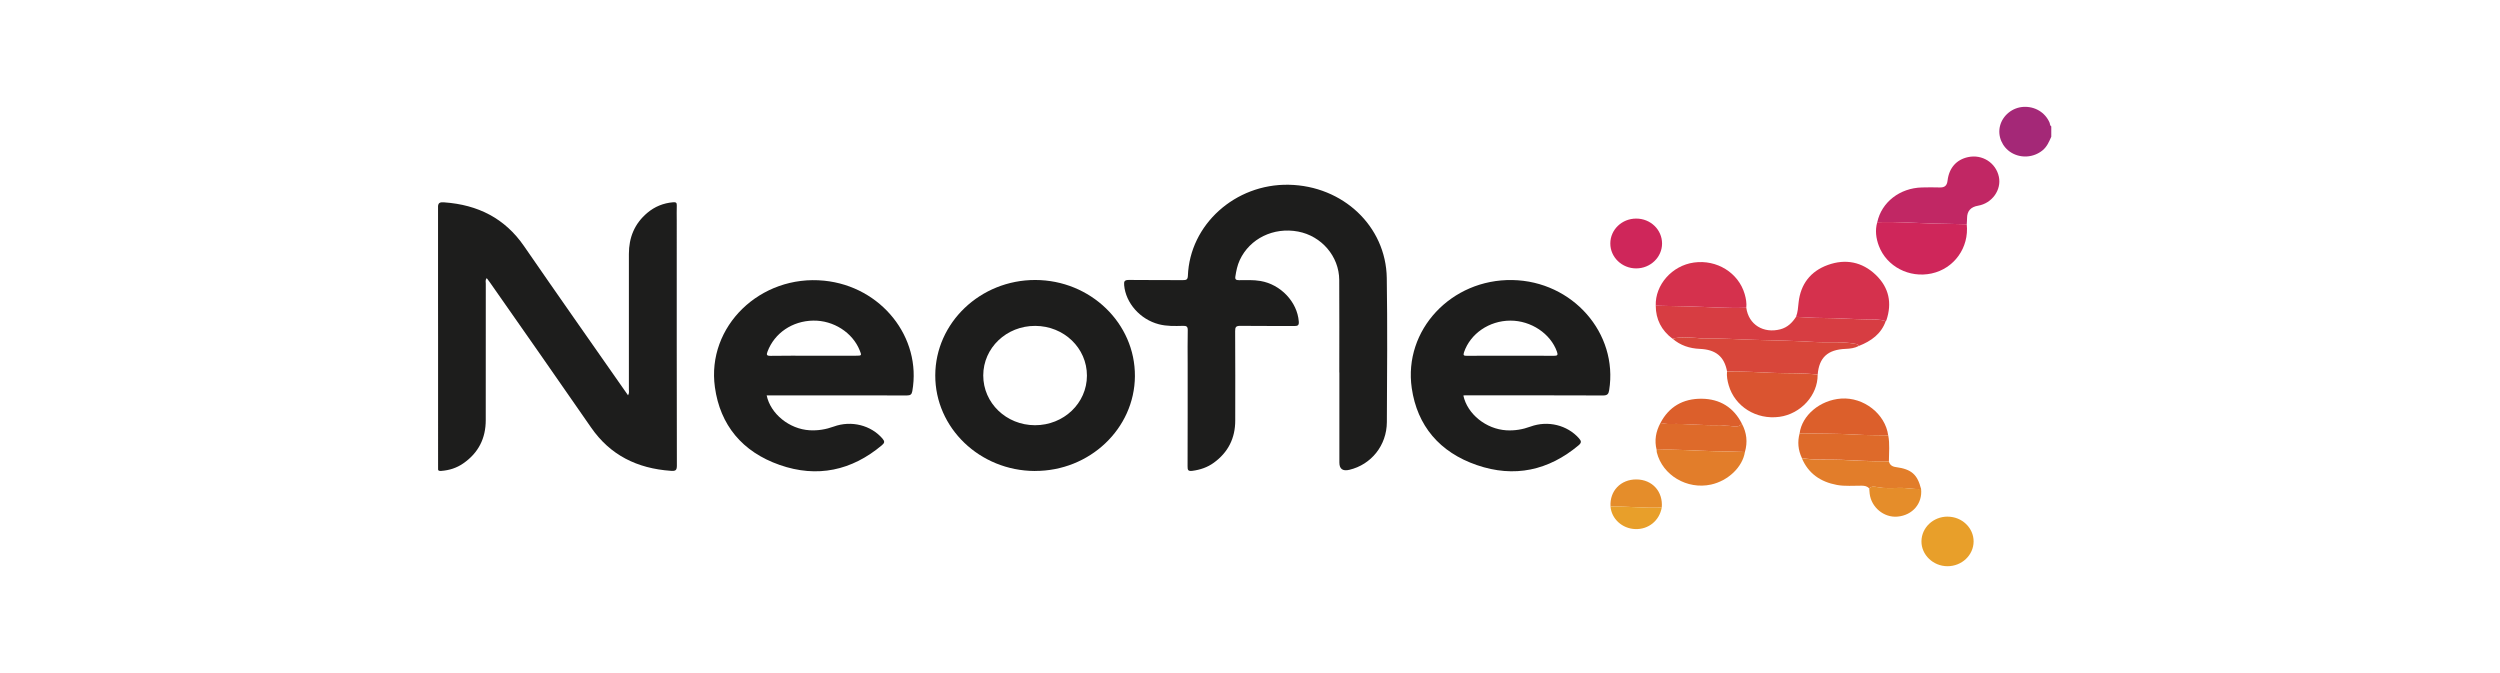 <?xml version="1.0" encoding="UTF-8"?> <svg xmlns="http://www.w3.org/2000/svg" width="234" height="63" viewBox="0 0 234 63" fill="none"><g clip-path="url(#clip0_3565_11358)"><path d="M192 12.799C191.79 13.266 191.597 13.742 191.169 14.084C190.342 14.748 189.179 14.837 188.268 14.293C187.4 13.77 186.959 12.739 187.202 11.785C187.45 10.802 188.357 10.065 189.385 10.005C190.472 9.94 191.437 10.528 191.845 11.491C191.891 11.603 191.866 11.752 192 11.833V12.795V12.799Z" fill="#A42877"></path><path d="M58.788 36.996C58.914 36.782 58.864 36.605 58.864 36.44C58.864 32.216 58.864 27.992 58.864 23.764C58.864 22.242 59.385 20.933 60.598 19.915C61.286 19.339 62.088 19.009 63.003 18.932C63.271 18.908 63.36 18.977 63.347 19.238C63.33 19.705 63.343 20.168 63.343 20.636C63.343 28.282 63.339 35.928 63.355 43.575C63.355 44.022 63.234 44.102 62.797 44.07C59.628 43.849 57.105 42.593 55.321 40.008C52.199 35.486 49.038 30.988 45.89 26.482C45.789 26.337 45.68 26.196 45.562 26.035C45.403 26.212 45.47 26.393 45.47 26.555C45.466 30.811 45.47 35.067 45.466 39.327C45.466 41.01 44.798 42.383 43.354 43.378C42.746 43.8 42.053 44.022 41.298 44.078C41.084 44.094 40.974 44.054 41.004 43.833C41.012 43.752 41.004 43.672 41.004 43.591C41.004 35.542 41.008 27.497 40.991 19.448C40.991 18.977 41.147 18.912 41.579 18.94C44.748 19.166 47.258 20.442 49.042 23.027C52.169 27.565 55.342 32.075 58.499 36.593C58.587 36.718 58.675 36.847 58.784 37L58.788 36.996Z" fill="#1D1D1C"></path><path d="M125.357 34.865C125.357 31.974 125.369 29.082 125.352 26.191C125.336 23.993 123.694 22.088 121.503 21.674C119.207 21.239 116.974 22.33 116.042 24.343C115.816 24.83 115.711 25.35 115.631 25.873C115.585 26.163 115.698 26.224 115.975 26.224C116.643 26.224 117.314 26.183 117.982 26.3C119.879 26.622 121.424 28.265 121.566 30.089C121.596 30.448 121.478 30.52 121.134 30.516C119.455 30.5 117.78 30.524 116.101 30.5C115.694 30.496 115.606 30.613 115.61 30.983C115.627 33.778 115.623 36.572 115.618 39.37C115.618 40.997 114.968 42.334 113.6 43.321C113.016 43.743 112.344 43.973 111.614 44.069C111.199 44.126 111.152 43.989 111.157 43.643C111.169 40.429 111.165 37.216 111.165 34.003C111.165 32.976 111.148 31.945 111.173 30.919C111.182 30.568 111.06 30.488 110.72 30.5C109.969 30.52 109.213 30.544 108.47 30.351C106.72 29.9 105.368 28.366 105.221 26.695C105.188 26.328 105.255 26.2 105.679 26.203C107.358 26.228 109.033 26.203 110.712 26.22C111.031 26.22 111.169 26.183 111.186 25.817C111.362 21.025 115.61 17.2 120.626 17.293C125.692 17.389 129.726 21.17 129.802 26.018C129.869 30.516 129.835 35.014 129.81 39.511C129.798 41.694 128.345 43.486 126.305 43.973C125.678 44.123 125.365 43.896 125.365 43.292C125.365 40.482 125.365 37.671 125.365 34.857L125.357 34.865Z" fill="#1D1D1C"></path><path d="M136.971 37.024C137.345 38.759 139.099 40.165 141.001 40.277C141.781 40.322 142.524 40.197 143.259 39.927C144.888 39.335 146.697 39.794 147.784 41.018C148.006 41.268 148.061 41.421 147.763 41.675C144.951 44.034 141.744 44.743 138.23 43.531C134.742 42.331 132.652 39.851 132.14 36.331C131.351 30.887 135.85 26.112 141.555 26.212C147.192 26.313 151.473 31.189 150.617 36.525C150.563 36.875 150.453 37.02 150.034 37.016C145.723 36.996 141.416 37.004 137.106 37.004C137.072 37.004 137.038 37.012 136.971 37.02V37.024ZM141.324 33.299C142.697 33.299 144.073 33.291 145.446 33.303C145.777 33.303 145.845 33.239 145.731 32.921C145.135 31.23 143.309 30.002 141.362 30.01C139.385 30.018 137.63 31.226 137.034 32.965C136.933 33.263 137.009 33.307 137.303 33.303C138.642 33.291 139.985 33.299 141.324 33.299Z" fill="#1D1D1C"></path><path d="M71.759 37.003C72.12 38.742 73.887 40.164 75.784 40.273C76.565 40.317 77.308 40.192 78.042 39.926C79.692 39.326 81.535 39.809 82.601 41.054C82.819 41.307 82.811 41.452 82.55 41.67C79.726 44.045 76.494 44.75 72.976 43.518C69.475 42.294 67.406 39.785 66.915 36.242C66.122 30.552 71.171 25.676 77.14 26.272C82.483 26.808 86.286 31.579 85.392 36.612C85.338 36.926 85.207 37.015 84.876 37.015C80.699 37.003 76.527 37.007 72.351 37.007H71.755L71.759 37.003ZM76.149 33.294C77.472 33.294 78.794 33.294 80.116 33.294C80.662 33.294 80.666 33.282 80.469 32.795C79.801 31.124 78.009 29.977 76.116 30.009C74.16 30.041 72.498 31.172 71.843 32.9C71.734 33.19 71.734 33.315 72.128 33.307C73.467 33.282 74.806 33.298 76.145 33.298L76.149 33.294Z" fill="#1D1D1C"></path><path d="M96.864 44.085C91.705 44.065 87.528 40.054 87.541 35.13C87.554 30.209 91.76 26.199 96.906 26.207C102.069 26.219 106.262 30.266 106.228 35.215C106.195 40.119 101.989 44.101 96.868 44.081L96.864 44.085ZM96.897 30.503C94.202 30.495 92.037 32.561 92.032 35.138C92.028 37.719 94.181 39.793 96.872 39.801C99.567 39.805 101.733 37.739 101.737 35.162C101.741 32.581 99.592 30.512 96.897 30.503Z" fill="#1D1D1C"></path><path d="M176.503 30.057C176.087 31.249 175.147 31.925 173.988 32.38C173.913 32.203 173.749 32.203 173.577 32.171C172.372 31.949 171.147 32.082 169.934 32.014C168.057 31.905 166.168 31.853 164.288 31.812C162.701 31.78 161.119 31.639 159.532 31.692C159.285 31.7 159.033 31.643 158.789 31.631C158.042 31.591 157.287 31.511 156.548 31.704C155.503 30.919 154.982 29.884 154.978 28.611C155.998 28.643 157.018 28.656 158.034 28.68C159.839 28.724 161.644 28.873 163.453 28.805C163.671 30.403 165.077 31.233 166.643 30.822C167.31 30.645 167.755 30.206 168.108 29.658C168.926 29.695 169.741 29.759 170.559 29.763C171.965 29.771 173.367 29.876 174.769 29.896C175.336 29.904 175.94 29.868 176.503 30.061V30.057Z" fill="#D73D42"></path><path d="M175.713 20.799C176.112 18.931 177.816 17.598 179.894 17.546C180.448 17.53 181.002 17.53 181.552 17.546C182.035 17.562 182.236 17.365 182.291 16.906C182.434 15.71 183.126 14.941 184.205 14.707C185.531 14.417 186.811 15.23 187.093 16.539C187.357 17.775 186.455 19.032 185.149 19.253C184.461 19.369 184.117 19.756 184.117 20.417C184.117 20.61 184.096 20.799 184.087 20.992C183.051 20.96 182.014 20.952 180.981 20.924C179.227 20.876 177.472 20.731 175.713 20.799Z" fill="#C12764"></path><path d="M176.503 30.059C175.94 29.865 175.336 29.901 174.769 29.893C173.363 29.873 171.961 29.769 170.559 29.761C169.741 29.761 168.926 29.692 168.108 29.656C168.28 29.217 168.301 28.754 168.351 28.291C168.54 26.616 169.443 25.392 171.088 24.8C172.75 24.2 174.303 24.514 175.571 25.726C176.822 26.926 177.107 28.375 176.566 29.978C176.557 30.006 176.524 30.026 176.503 30.05V30.059Z" fill="#D5314D"></path><path d="M156.548 31.704C157.287 31.511 158.042 31.596 158.789 31.632C159.033 31.644 159.28 31.7 159.532 31.692C161.119 31.64 162.701 31.777 164.288 31.813C166.168 31.853 168.057 31.906 169.934 32.014C171.147 32.083 172.368 31.95 173.577 32.172C173.749 32.204 173.909 32.204 173.988 32.381C173.598 32.586 173.17 32.639 172.742 32.655C171.071 32.723 170.265 33.464 170.135 35.067C168.796 34.894 167.445 34.958 166.101 34.906C164.624 34.845 163.138 34.748 161.656 34.777C161.396 33.367 160.594 32.719 159.1 32.655C158.143 32.614 157.274 32.328 156.552 31.7L156.548 31.704Z" fill="#D8463A"></path><path d="M175.713 20.799C177.472 20.731 179.227 20.876 180.981 20.924C182.018 20.952 183.055 20.96 184.087 20.993C184.318 23.175 182.908 25.144 180.788 25.599C178.706 26.046 176.595 24.947 175.864 23.022C175.592 22.301 175.495 21.56 175.709 20.803L175.713 20.799Z" fill="#CF265A"></path><path d="M163.453 28.805C161.644 28.873 159.839 28.724 158.034 28.68C157.018 28.656 155.998 28.644 154.978 28.612C154.911 26.659 156.506 24.855 158.554 24.573C160.695 24.275 162.722 25.531 163.302 27.524C163.423 27.943 163.499 28.37 163.453 28.805Z" fill="#D5314D"></path><path d="M161.652 34.78C163.138 34.747 164.62 34.848 166.097 34.908C167.441 34.961 168.792 34.896 170.131 35.07C170.156 36.982 168.561 38.742 166.555 39.016C164.402 39.31 162.383 38.057 161.808 36.064C161.686 35.645 161.606 35.218 161.648 34.78H161.652Z" fill="#DA5430"></path><path d="M174.958 45.726C174.777 45.5 174.526 45.464 174.244 45.46C173.476 45.452 172.704 45.532 171.94 45.391C170.391 45.105 169.254 44.312 168.653 42.883C169.858 43.096 171.079 42.987 172.293 43.044C173.791 43.112 175.294 43.209 176.796 43.173C176.876 43.511 177.094 43.672 177.46 43.72C178.92 43.918 179.47 44.409 179.814 45.774C179.118 45.81 178.433 45.645 177.732 45.669C177.073 45.689 176.41 45.726 175.747 45.601C175.499 45.556 175.18 45.464 174.958 45.73V45.726Z" fill="#E27D2A"></path><path d="M168.444 40.564C168.662 38.868 170.362 37.443 172.335 37.306C174.446 37.161 176.465 38.744 176.734 40.749C175.735 40.733 174.74 40.741 173.737 40.68C171.974 40.572 170.207 40.596 168.439 40.564H168.444Z" fill="#DC5F2B"></path><path d="M163.037 39.652C163.495 40.502 163.592 41.384 163.323 42.306C162.374 42.261 161.421 42.258 160.473 42.233C158.668 42.189 156.867 42.036 155.062 42.108C154.836 41.223 154.987 40.389 155.419 39.588C155.717 39.624 156.011 39.701 156.309 39.689C157.862 39.632 159.402 39.846 160.956 39.793C161.203 39.785 161.459 39.85 161.694 39.85C162.143 39.85 162.66 40.119 163.037 39.648V39.652Z" fill="#DE6A2A"></path><path d="M155.062 42.109C156.867 42.037 158.672 42.19 160.473 42.234C161.421 42.258 162.374 42.262 163.323 42.306C163.104 43.712 161.761 45 160.154 45.355C157.912 45.846 155.612 44.485 155.079 42.347C155.058 42.27 155.066 42.19 155.062 42.109Z" fill="#E27D2A"></path><path d="M168.444 40.563C170.211 40.595 171.982 40.575 173.741 40.679C174.74 40.74 175.739 40.732 176.738 40.748C176.897 41.549 176.801 42.358 176.801 43.164C175.298 43.2 173.795 43.103 172.297 43.035C171.084 42.979 169.862 43.091 168.658 42.874C168.301 42.125 168.23 41.356 168.444 40.559V40.563Z" fill="#DE6A2A"></path><path d="M182.3 48.359C183.643 48.359 184.738 49.414 184.73 50.687C184.722 51.967 183.622 53.002 182.279 52.998C180.94 52.994 179.836 51.931 179.848 50.663C179.861 49.382 180.952 48.352 182.3 48.355V48.359Z" fill="#E89F2A"></path><path d="M155.569 22.794C155.569 24.079 154.474 25.126 153.143 25.122C151.809 25.122 150.721 24.071 150.726 22.786C150.726 21.498 151.813 20.455 153.152 20.459C154.495 20.459 155.569 21.502 155.569 22.794Z" fill="#CF265A"></path><path d="M163.037 39.652C162.66 40.123 162.143 39.853 161.694 39.853C161.459 39.853 161.203 39.789 160.955 39.797C159.407 39.849 157.862 39.636 156.309 39.692C156.015 39.704 155.717 39.628 155.419 39.592C156.212 38.066 157.539 37.304 159.276 37.321C160.997 37.337 162.278 38.146 163.037 39.652Z" fill="#DC5F2B"></path><path d="M174.958 45.726C175.18 45.46 175.499 45.548 175.747 45.597C176.41 45.722 177.074 45.685 177.733 45.665C178.434 45.641 179.118 45.806 179.814 45.77C179.957 47.127 179.017 48.226 177.611 48.355C176.339 48.472 175.151 47.489 175 46.201C174.983 46.044 174.971 45.883 174.958 45.722V45.726Z" fill="#E58D2A"></path><path d="M150.747 47.408C150.65 45.958 151.696 44.863 153.173 44.875C154.659 44.887 155.675 46.015 155.54 47.505C153.941 47.577 152.346 47.388 150.747 47.408Z" fill="#E58D2A"></path><path d="M150.747 47.408C152.346 47.388 153.941 47.577 155.54 47.504C155.322 48.733 154.302 49.562 153.068 49.522C151.842 49.481 150.839 48.571 150.743 47.408H150.747Z" fill="#E89F2A"></path></g><defs><clipPath id="clip0_3565_11358"><rect width="151" height="43" fill="white" transform="translate(41 10)"></rect></clipPath></defs></svg> 